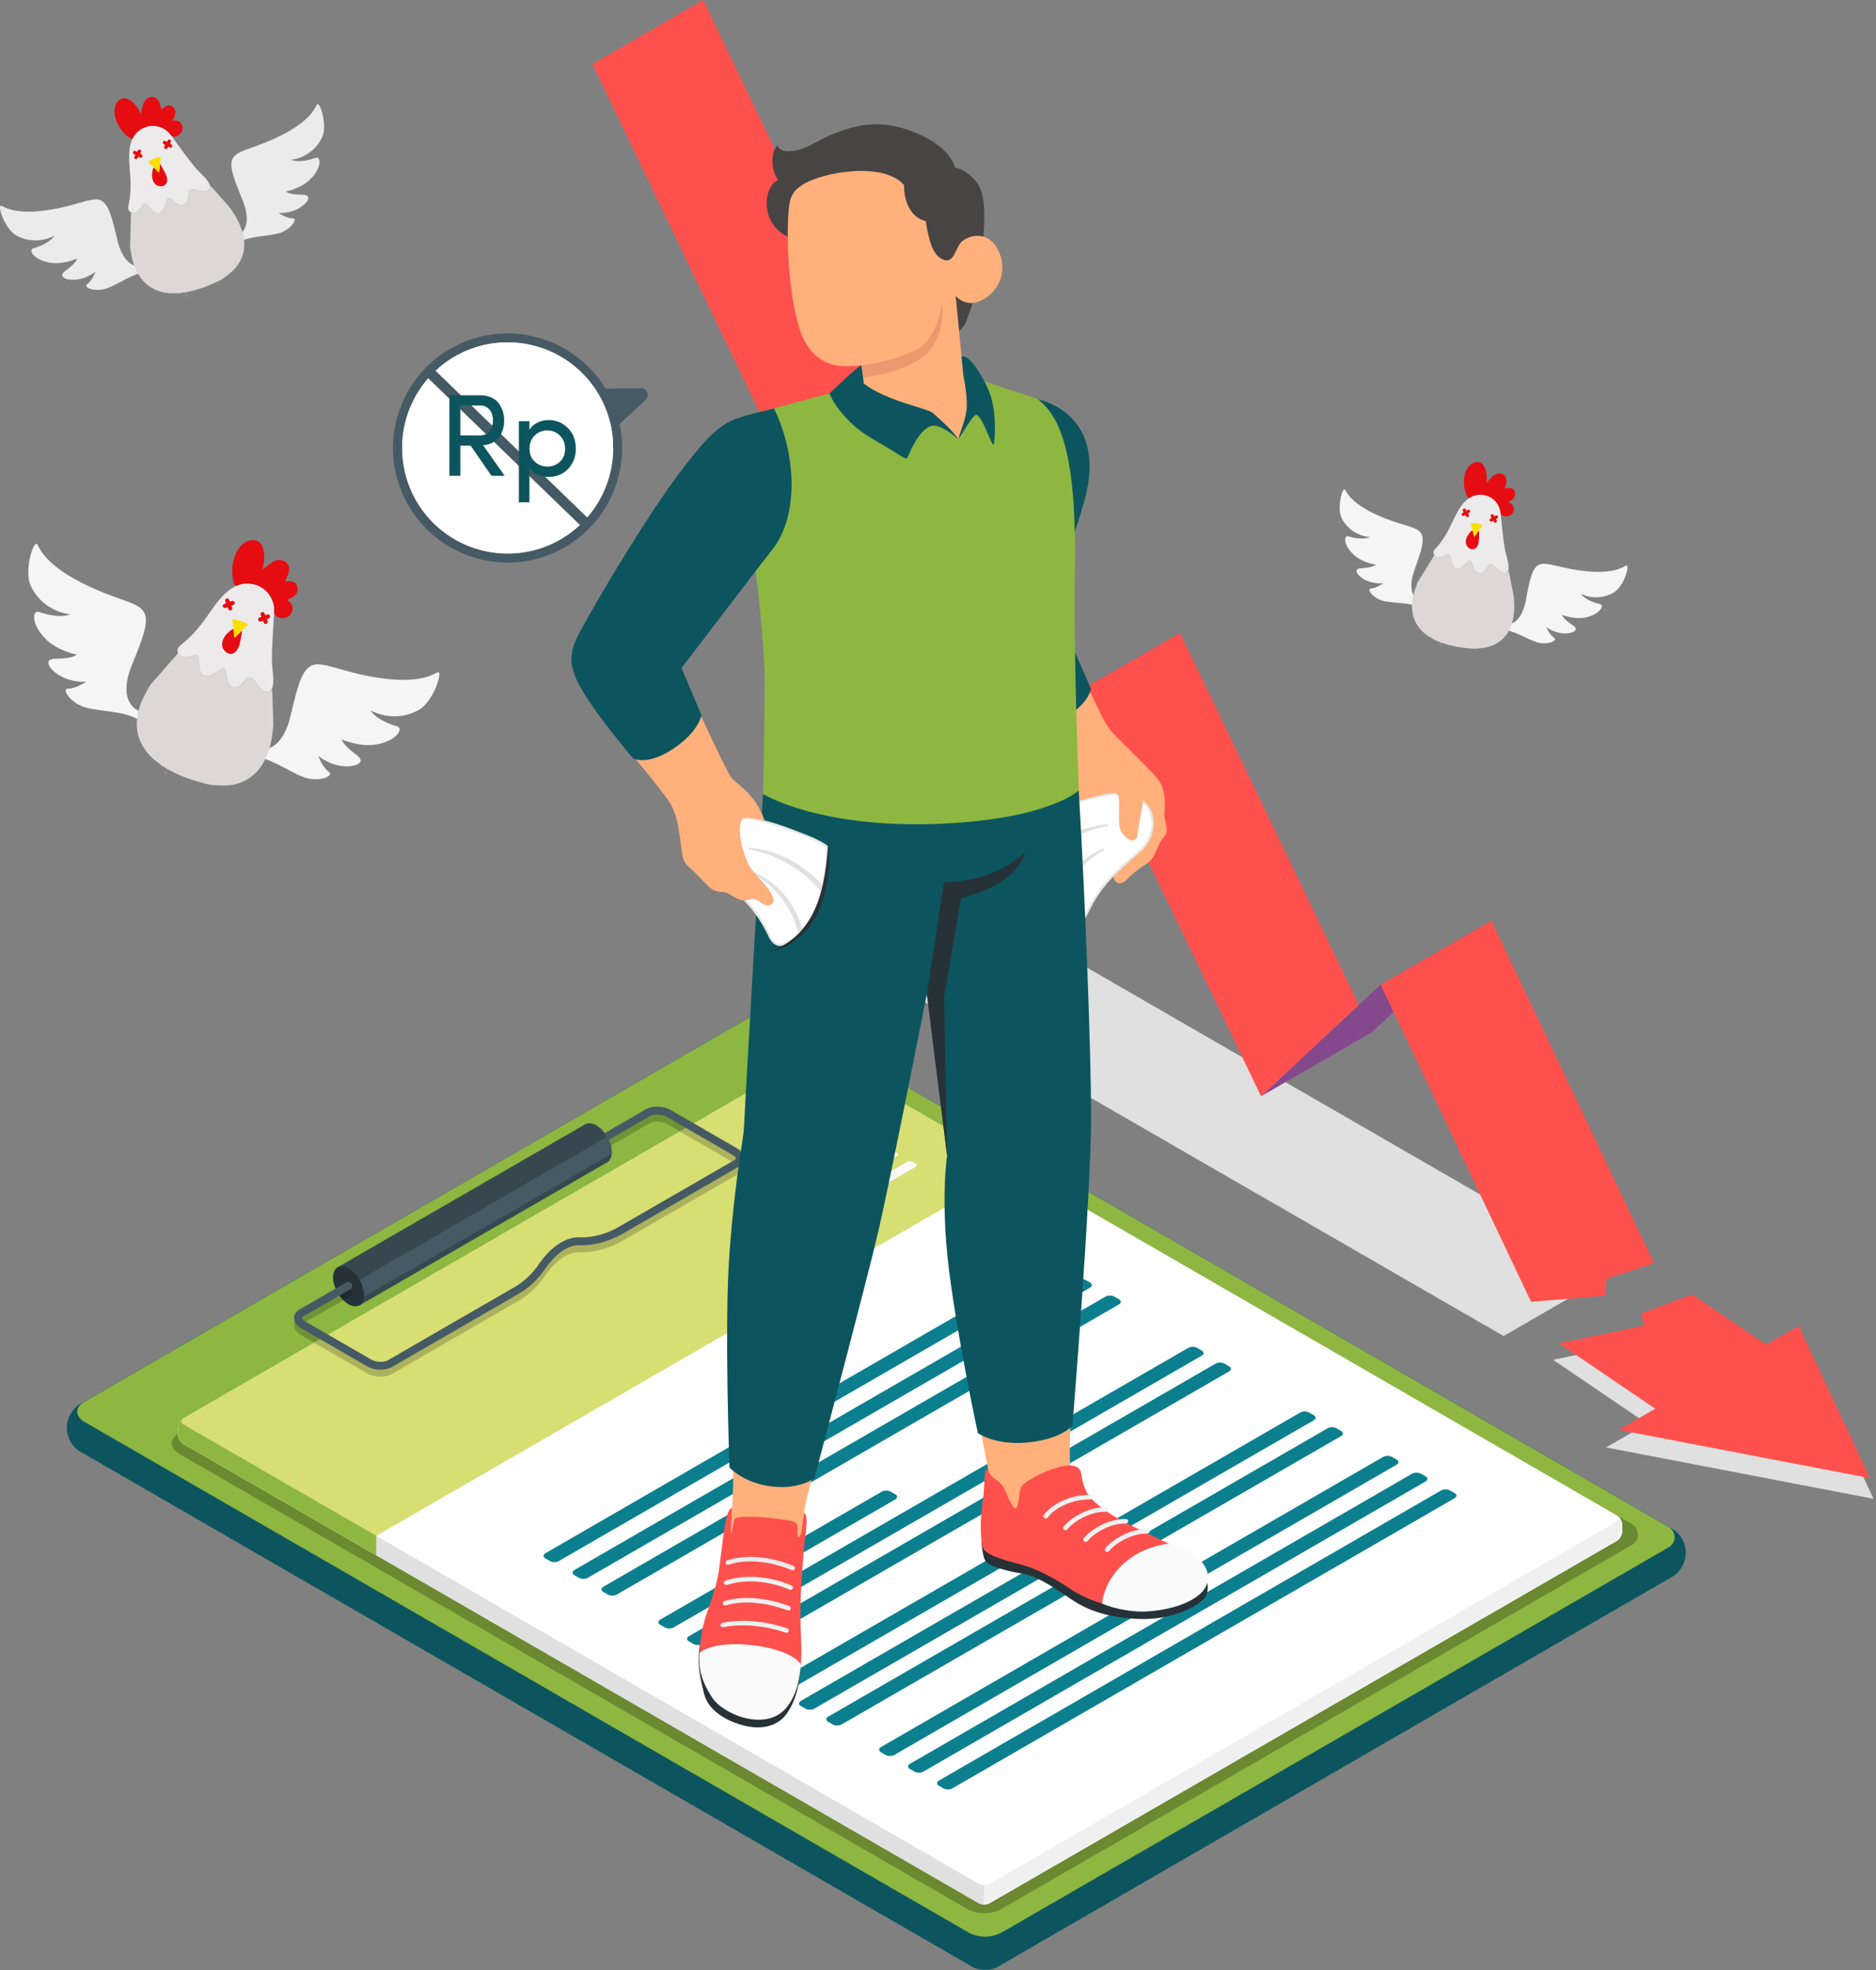 <svg width="181" height="190" viewBox="0 0 181 190" fill="none" xmlns="http://www.w3.org/2000/svg">
<rect x="0" y="0" width="181" height="190" fill="#808080" stroke="none"/>
<path d="M136.457 55.01C137.096 53.197 137.567 51.916 137.023 51.316C136.479 50.715 135.133 50.681 132.891 49.674C130.65 48.667 130.045 47.728 129.797 47.257C129.548 46.785 128.918 49.031 129.492 50.064C130.067 51.097 131.087 51.701 132.193 51.795C131.485 52.083 130.564 51.864 130.101 51.727C129.638 51.586 129.591 52.576 130.637 53.523C131.464 54.269 132.733 54.457 132.733 54.457C132.733 54.457 132.57 54.731 131.31 54.8C130.568 54.839 130.873 55.452 131.614 55.872C132.514 56.377 133.461 56.236 133.461 56.236C133.461 56.236 132.801 56.737 132.291 56.75C131.785 56.763 132.497 57.762 133.568 57.976C134.64 58.19 136.106 58.079 137.092 58.623L137.237 58.083C136.324 57.839 135.819 56.823 136.457 55.01Z" fill="#F5F5F5"/>
<path d="M147.215 57.903C147.571 56.013 147.807 54.671 148.578 54.423C149.345 54.178 150.533 54.821 152.976 55.078C155.419 55.336 156.413 54.821 156.867 54.543C157.322 54.264 156.739 56.519 155.719 57.123C154.703 57.727 153.52 57.736 152.513 57.264C152.98 57.869 153.884 58.143 154.36 58.254C154.836 58.366 154.373 59.244 152.993 59.54C151.904 59.772 150.713 59.3 150.713 59.3C150.713 59.3 150.717 59.622 151.771 60.312C152.393 60.719 151.823 61.096 150.97 61.083C149.937 61.07 149.187 60.47 149.187 60.47C149.187 60.47 149.508 61.233 149.941 61.503C150.374 61.769 149.255 62.275 148.222 61.919C147.189 61.563 145.976 60.736 144.854 60.71L144.999 60.17C145.908 60.414 146.855 59.793 147.215 57.903Z" fill="#F5F5F5"/>
<path d="M12.716 64.158C13.757 61.587 14.524 59.769 13.779 58.869C13.037 57.969 11.095 57.828 7.928 56.229C4.761 54.63 3.955 53.229 3.625 52.539C3.295 51.844 2.236 55.038 2.999 56.572C3.762 58.106 5.189 59.036 6.779 59.251C5.742 59.619 4.426 59.242 3.766 59.011C3.106 58.775 2.973 60.202 4.422 61.638C5.562 62.77 7.384 63.13 7.384 63.13C7.384 63.13 7.131 63.515 5.305 63.528C4.229 63.537 4.632 64.441 5.674 65.093C6.938 65.886 8.314 65.74 8.314 65.74C8.314 65.74 7.328 66.417 6.595 66.404C5.862 66.391 6.822 67.874 8.357 68.256C9.891 68.637 12.008 68.577 13.393 69.422L13.637 68.654C12.334 68.23 11.67 66.73 12.716 64.158Z" fill="#F5F5F5"/>
<path d="M28.029 69.053C28.672 66.353 29.101 64.428 30.228 64.128C31.355 63.824 33.018 64.835 36.529 65.367C40.039 65.898 41.505 65.225 42.173 64.853C42.842 64.48 41.856 67.694 40.347 68.5C38.839 69.306 37.133 69.237 35.714 68.491C36.344 69.391 37.634 69.85 38.312 70.043C38.984 70.236 38.264 71.475 36.254 71.805C34.668 72.066 32.98 71.303 32.98 71.303C32.98 71.303 32.962 71.766 34.441 72.833C35.311 73.463 34.463 73.965 33.237 73.896C31.75 73.811 30.708 72.893 30.708 72.893C30.708 72.893 31.119 74.016 31.724 74.432C32.328 74.848 30.687 75.499 29.216 74.916C27.746 74.333 26.058 73.06 24.438 72.949L24.682 72.182C25.98 72.589 27.391 71.753 28.029 69.053Z" fill="#F5F5F5"/>
<path d="M11.326 23.158C10.816 21.028 10.477 19.511 9.59 19.275C8.703 19.039 7.391 19.837 4.623 20.257C1.854 20.677 0.701 20.149 0.169 19.854C-0.362 19.558 0.422 22.095 1.614 22.73C2.805 23.364 4.151 23.308 5.266 22.721C4.768 23.433 3.753 23.793 3.221 23.947C2.69 24.101 3.26 25.074 4.846 25.336C6.097 25.541 7.43 24.937 7.43 24.937C7.43 24.937 7.443 25.301 6.277 26.142C5.591 26.639 6.26 27.033 7.229 26.977C8.403 26.909 9.222 26.184 9.222 26.184C9.222 26.184 8.9 27.072 8.42 27.397C7.94 27.723 9.239 28.237 10.4 27.779C11.562 27.32 12.89 26.313 14.168 26.223L13.975 25.619C12.946 25.949 11.836 25.288 11.326 23.158Z" fill="#EBEBEB"/>
<path d="M23.4 19.292C22.577 17.265 21.973 15.833 22.556 15.122C23.139 14.41 24.673 14.299 27.168 13.034C29.666 11.77 30.297 10.669 30.558 10.12C30.82 9.571 31.655 12.092 31.055 13.3C30.455 14.509 29.328 15.246 28.076 15.413C28.895 15.705 29.932 15.405 30.451 15.22C30.974 15.036 31.077 16.159 29.936 17.291C29.037 18.182 27.605 18.469 27.605 18.469C27.605 18.469 27.806 18.774 29.242 18.782C30.091 18.786 29.774 19.498 28.955 20.017C27.961 20.642 26.872 20.531 26.872 20.531C26.872 20.531 27.652 21.067 28.226 21.054C28.805 21.041 28.046 22.215 26.838 22.515C25.629 22.815 23.962 22.768 22.869 23.437L22.676 22.832C23.705 22.503 24.223 21.32 23.4 19.292Z" fill="#EBEBEB"/>
<path d="M145.069 128.839L78.484 90.44L89.182 84.264L155.762 122.663L145.069 128.839Z" fill="#E0E0E0"/>
<path d="M154.957 139.584L158.917 137.295L149.844 131.132L158.386 129.362L158.103 128.406L163.679 126.314L170.233 130.759L173.439 128.912L180.764 144.539L154.957 139.584Z" fill="#E0E0E0"/>
<path d="M102.311 71.796L91.613 77.972L103.147 67.21L113.845 61.038L102.311 71.796Z" fill="#BA68C8"/>
<path opacity="0.3" d="M113.845 61.038L102.311 71.796L91.613 77.972L103.147 67.21L113.845 61.038Z" fill="black"/>
<path d="M101.046 69.173L91.612 77.972L57.152 6.172L67.846 0L101.046 69.173Z" fill="#FE514D"/>
<path d="M132.36 99.545L121.666 105.717L133.2 94.959L143.898 88.782L132.36 99.545Z" fill="#BA68C8"/>
<path opacity="0.3" d="M143.898 88.782L132.36 99.545L121.666 105.717L133.2 94.959L143.898 88.782Z" fill="black"/>
<path d="M159.578 121.819L154.996 123.311L154.842 124.957L147.722 125.544L147.671 125.437L133.201 94.959L143.895 88.782L159.565 121.785L159.578 121.819Z" fill="#FE514D"/>
<path d="M131.1 96.917L121.667 105.716L103.146 67.21L113.845 61.038L131.1 96.917Z" fill="#FE514D"/>
<path d="M180.42 142.546L173.536 127.862L170.395 129.675L163.25 124.823L158.299 126.683L158.642 127.836L150.404 129.542L159.701 135.851L156.165 137.891L180.42 142.546Z" fill="#FE514D"/>
<path d="M161.421 152.01L96.255 189.676C95.582 190.066 94.489 190.066 93.816 189.676L7.666 139.945C6.993 139.554 6.449 138.612 6.453 137.831V137.544C6.457 136.769 7.006 135.821 7.679 135.431L72.887 97.787C73.56 97.397 74.653 97.397 75.326 97.787L161.429 147.492C162.102 147.882 162.646 148.825 162.642 149.605V149.893C162.642 150.677 162.093 151.62 161.421 152.01Z" fill="#0D555E"/>
<path d="M75.249 97.748C74.319 97.212 73.355 97.521 72.42 98.061L8.151 135.174C7.221 135.71 7.221 136.584 8.151 137.12L93.367 186.315C94.404 186.915 95.685 186.915 96.722 186.315L161.009 149.211C161.759 148.778 161.759 147.698 161.009 147.265L75.249 97.748Z" fill="#8DB741"/>
<path opacity="0.25" d="M80.946 102.801C79.99 102.248 78.992 102.569 78.036 103.122L17.285 138.195C16.329 138.748 16.325 139.644 17.285 140.201L93.238 184.048C94.31 184.665 95.626 184.665 96.693 184.048L157.457 148.979C158.228 148.533 158.228 147.419 157.457 146.973L156.338 146.33L80.946 102.801Z" fill="black"/>
<path d="M95.471 183.542L155.994 148.598C156.282 148.431 156.513 148.032 156.513 147.702V147.029C156.513 146.699 156.282 146.296 155.994 146.133L79.265 101.832C78.978 101.665 78.515 101.665 78.228 101.832L17.704 136.777C17.417 136.944 17.186 137.343 17.186 137.673V138.35C17.186 138.68 17.417 139.083 17.704 139.246L94.433 183.538C94.721 183.705 95.188 183.705 95.471 183.542Z" fill="white"/>
<path d="M17.597 136.854C17.545 136.892 17.498 136.939 17.455 136.995C17.434 137.021 17.412 137.051 17.395 137.076C17.335 137.162 17.288 137.256 17.25 137.355C17.228 137.419 17.207 137.484 17.198 137.548C17.194 137.591 17.189 137.634 17.189 137.676V138.349C17.189 138.684 17.421 139.082 17.708 139.245L94.437 183.537C94.583 183.623 94.767 183.666 94.956 183.662V181.793C94.767 181.789 94.579 181.75 94.437 181.669L17.704 137.376C17.459 137.231 17.421 137.016 17.597 136.854Z" fill="#E0E0E0"/>
<path d="M156.124 146.224C156.274 146.387 156.235 146.592 155.999 146.725L95.476 181.669C95.33 181.751 95.146 181.798 94.957 181.794V183.663C95.146 183.667 95.334 183.624 95.476 183.538L155.999 148.594C156.287 148.431 156.518 148.028 156.518 147.698L156.522 147.021C156.514 146.742 156.351 146.412 156.124 146.224Z" fill="#F0F0F0"/>
<path d="M97.858 112.569L79.265 101.832C78.978 101.665 78.515 101.665 78.228 101.832L17.704 136.777C17.417 136.944 17.186 137.343 17.186 137.673V138.35C17.186 138.68 17.417 139.083 17.704 139.246L34.673 149.044L97.858 112.569Z" fill="#D7DE72"/>
<path d="M36.297 148.109L17.704 137.372C17.46 137.231 17.421 137.016 17.593 136.854C17.541 136.892 17.494 136.939 17.451 136.995C17.43 137.021 17.408 137.051 17.391 137.076C17.331 137.162 17.284 137.256 17.246 137.355C17.224 137.419 17.203 137.484 17.194 137.548C17.19 137.591 17.186 137.634 17.186 137.676V138.349C17.186 138.684 17.417 139.082 17.704 139.245L36.297 149.982V148.109Z" fill="#8DB741"/>
<path d="M58.585 112.085C58.859 111.931 59.026 111.592 59.026 111.112C59.026 110.156 58.358 108.995 57.531 108.519C57.115 108.279 56.737 108.258 56.468 108.416L32.568 122.213L34.686 125.878L58.585 112.085Z" fill="#37474F"/>
<path d="M33.623 124.039L58.585 109.629C58.859 110.1 59.031 110.632 59.031 111.112C59.031 111.168 59.022 111.219 59.018 111.27L34.446 125.453L33.623 124.039Z" fill="#455A64"/>
<path d="M35.126 124.909C35.126 125.865 34.458 126.251 33.631 125.775C32.803 125.299 32.135 124.138 32.135 123.182C32.135 122.226 32.803 121.84 33.631 122.316C34.458 122.792 35.126 123.953 35.126 124.909Z" fill="#263238"/>
<path opacity="0.2" d="M71.751 112.385C71.751 112.72 71.558 113.024 71.211 113.217L60.106 119.629C58.725 120.426 57.242 120.816 55.819 120.765C55.417 120.752 54.975 120.876 54.508 121.146C53.835 121.536 53.184 122.175 52.618 122.993C51.902 124.044 51.023 124.866 50.02 125.449L37.792 132.513C37.501 132.676 37.119 132.761 36.729 132.761C36.266 132.761 35.786 132.646 35.405 132.427L29.049 128.758C28.616 128.51 28.367 128.15 28.367 127.772C28.367 127.438 28.56 127.142 28.903 126.941L33.408 124.339C33.536 124.266 33.695 124.271 33.81 124.356C33.858 124.386 33.896 124.429 33.926 124.476C33.956 124.532 33.973 124.592 33.982 124.648C33.986 124.789 33.913 124.922 33.793 124.995L29.284 127.597C29.186 127.657 29.134 127.717 29.134 127.772C29.134 127.845 29.224 127.978 29.439 128.102L35.791 131.771C36.266 132.046 37.025 132.08 37.419 131.857L49.652 124.794C50.556 124.271 51.349 123.525 51.996 122.569C52.626 121.652 53.364 120.936 54.131 120.49C54.727 120.152 55.305 119.98 55.858 120.006C57.14 120.053 58.477 119.697 59.737 118.973L70.842 112.561C70.941 112.505 71.001 112.441 71.001 112.385C71.001 112.313 70.911 112.18 70.697 112.064L64.34 108.387C63.864 108.121 63.106 108.078 62.712 108.309L58.944 110.478C58.884 110.234 58.785 109.994 58.666 109.762L62.334 107.654C62.96 107.289 64.006 107.324 64.717 107.731L71.082 111.408C71.502 111.653 71.747 112.008 71.751 112.385Z" fill="black"/>
<path d="M36.729 132.088C36.27 132.088 35.79 131.977 35.409 131.754L29.053 128.085C28.62 127.832 28.371 127.476 28.371 127.099C28.371 126.769 28.564 126.465 28.907 126.272L33.411 123.67C33.592 123.563 33.823 123.627 33.93 123.807C34.033 123.987 33.973 124.219 33.793 124.326L29.288 126.928C29.19 126.983 29.134 127.048 29.134 127.099C29.134 127.176 29.228 127.309 29.438 127.429L35.795 131.098C36.266 131.372 37.025 131.411 37.423 131.179L49.656 124.116C50.56 123.593 51.353 122.847 52.005 121.891C52.63 120.979 53.367 120.259 54.135 119.817C54.726 119.474 55.305 119.303 55.862 119.328C57.144 119.376 58.481 119.02 59.737 118.295L70.842 111.884C70.94 111.828 71 111.759 71 111.708C71 111.631 70.906 111.502 70.7 111.382L64.34 107.709C63.868 107.439 63.105 107.4 62.711 107.627L58.746 109.916C58.635 109.68 58.528 109.496 58.356 109.265L62.334 106.967C62.96 106.607 64.01 106.642 64.717 107.049L71.078 110.722C71.51 110.971 71.759 111.326 71.759 111.703C71.759 112.034 71.566 112.342 71.223 112.539L60.118 118.951C58.738 119.748 57.255 120.138 55.836 120.087C55.433 120.074 54.988 120.203 54.516 120.473C53.847 120.859 53.196 121.501 52.63 122.32C51.914 123.366 51.04 124.193 50.033 124.772L37.8 131.835C37.5 132.007 37.123 132.088 36.729 132.088Z" fill="#455A64"/>
<path d="M63.701 156.686L64.138 156.939C64.378 157.076 64.764 157.076 64.999 156.939L86.378 144.599C86.618 144.462 86.618 144.239 86.378 144.102L85.937 143.849C85.697 143.712 85.311 143.712 85.075 143.849L63.697 156.189C63.465 156.326 63.465 156.549 63.701 156.686Z" fill="#0C7F8F"/>
<path d="M66.469 158.285L66.906 158.538C67.146 158.675 67.532 158.675 67.768 158.538L115.948 130.734C116.188 130.597 116.188 130.374 115.948 130.237L115.506 129.984C115.266 129.847 114.88 129.847 114.645 129.984L66.469 157.788C66.229 157.925 66.229 158.148 66.469 158.285Z" fill="#0C7F8F"/>
<path d="M69.106 159.806L69.543 160.059C69.784 160.196 70.169 160.196 70.405 160.059L118.581 132.255C118.821 132.118 118.821 131.895 118.581 131.758L118.139 131.505C117.899 131.368 117.513 131.368 117.278 131.505L69.102 159.309C68.866 159.446 68.866 159.669 69.106 159.806Z" fill="#0C7F8F"/>
<path d="M74.501 162.922L74.938 163.175C75.178 163.312 75.564 163.312 75.8 163.175L97.179 150.835C97.419 150.698 97.419 150.475 97.179 150.338L96.737 150.085C96.497 149.948 96.112 149.948 95.876 150.085L74.497 162.425C74.266 162.562 74.261 162.785 74.501 162.922Z" fill="#0C7F8F"/>
<path d="M77.27 164.521L77.707 164.774C77.947 164.911 78.333 164.911 78.569 164.774L126.748 136.97C126.988 136.833 126.988 136.61 126.748 136.473L126.307 136.22C126.067 136.083 125.681 136.083 125.445 136.22L77.27 164.024C77.03 164.161 77.03 164.384 77.27 164.521Z" fill="#0C7F8F"/>
<path d="M79.907 166.043L80.344 166.295C80.584 166.433 80.969 166.433 81.205 166.295L129.385 138.492C129.625 138.354 129.625 138.132 129.385 137.994L128.944 137.742C128.708 137.604 128.318 137.604 128.082 137.742L79.907 165.545C79.667 165.682 79.667 165.905 79.907 166.043Z" fill="#0C7F8F"/>
<path d="M52.622 150.287L53.059 150.539C53.299 150.677 53.685 150.677 53.921 150.539L102.37 122.56C102.61 122.423 102.61 122.2 102.37 122.063L101.929 121.81C101.689 121.673 101.303 121.673 101.067 121.81L52.618 149.789C52.382 149.927 52.382 150.149 52.622 150.287Z" fill="#0C7F8F"/>
<path d="M55.417 151.903L55.854 152.156C56.094 152.293 56.48 152.293 56.716 152.156L105.165 124.176C105.405 124.039 105.405 123.816 105.165 123.679L104.724 123.426C104.484 123.289 104.098 123.289 103.862 123.426L55.413 151.406C55.177 151.543 55.177 151.766 55.417 151.903Z" fill="#0C7F8F"/>
<path d="M58.211 153.518L58.648 153.771C58.888 153.908 59.273 153.908 59.509 153.771L107.959 125.791C108.195 125.654 108.199 125.431 107.959 125.294L107.518 125.041C107.282 124.904 106.892 124.904 106.656 125.041L58.206 153.021C57.975 153.158 57.975 153.381 58.211 153.518Z" fill="#0C7F8F"/>
<path d="M84.996 168.978L85.433 169.231C85.673 169.368 86.059 169.368 86.294 169.231L134.744 141.251C134.984 141.114 134.984 140.891 134.744 140.754L134.303 140.501C134.063 140.364 133.677 140.364 133.441 140.501L84.991 168.481C84.76 168.618 84.76 168.841 84.996 168.978Z" fill="#0C7F8F"/>
<path d="M87.79 170.594L88.227 170.847C88.467 170.984 88.853 170.984 89.089 170.847L137.539 142.868C137.779 142.73 137.779 142.508 137.539 142.37L137.097 142.118C136.861 141.98 136.471 141.98 136.236 142.118L87.79 170.097C87.554 170.234 87.554 170.457 87.79 170.594Z" fill="#0C7F8F"/>
<path d="M90.589 172.209L91.026 172.462C91.266 172.599 91.652 172.599 91.887 172.462L140.337 144.483C140.577 144.346 140.577 144.123 140.337 143.986L139.896 143.733C139.656 143.596 139.27 143.596 139.034 143.733L90.585 171.712C90.349 171.849 90.349 172.072 90.589 172.209Z" fill="#0C7F8F"/>
<path d="M74.903 115.175L83.921 109.963C84.066 109.877 84.302 109.877 84.448 109.963L84.743 110.134C84.889 110.22 84.889 110.353 84.743 110.438L75.725 115.65C75.58 115.736 75.344 115.736 75.198 115.65L74.903 115.479C74.761 115.397 74.757 115.26 74.903 115.175Z" fill="#FAFAFA"/>
<path d="M78.504 117.254L87.522 112.042C87.668 111.956 87.903 111.956 88.049 112.042L88.345 112.213C88.49 112.299 88.49 112.432 88.345 112.518L79.327 117.729C79.181 117.815 78.945 117.815 78.8 117.729L78.504 117.558C78.358 117.477 78.358 117.339 78.504 117.254Z" fill="#FAFAFA"/>
<path d="M78.553 115.136L85.715 111C85.861 110.914 86.097 110.914 86.243 111L86.538 111.171C86.684 111.257 86.684 111.39 86.538 111.476L79.376 115.612C79.231 115.697 78.995 115.697 78.849 115.612L78.553 115.44C78.412 115.354 78.412 115.222 78.553 115.136Z" fill="#FAFAFA"/>
<path d="M106.091 68.641C106.567 69.657 107.073 70.428 107.673 71.016C109.439 72.743 110.986 74.307 111.496 74.865C112.495 75.966 112.426 77.338 112.345 78.345C112.281 79.133 112.868 80.076 112.323 80.681C111.779 81.285 111.591 82.112 111.205 82.712C110.943 83.124 110.528 83.351 110.138 83.621C109.67 83.947 109.229 84.315 108.826 84.718C108.577 84.967 108.273 85.25 107.926 85.177C107.587 85.104 107.42 84.705 107.403 84.358C107.386 84.011 107.454 83.651 107.343 83.321C107.33 83.278 107.313 83.24 107.279 83.21C107.206 83.145 107.099 83.167 107.004 83.141C106.816 83.09 106.743 82.862 106.7 82.674C106.533 81.919 106.413 81.156 106.276 80.406C106.207 80.042 106.014 79.656 105.864 79.318C105.809 79.193 105.534 78.842 105.534 78.722C104.87 77.989 102.993 77.458 102.131 75.366C101.347 73.459 101.497 72.563 99.461 69.858L104.904 66.189C104.93 66.224 105.367 67.094 106.091 68.641Z" fill="#FFB07B"/>
<path d="M103.87 88.867C103.441 88.867 102.927 88.589 102.301 88.01C101.157 86.96 100.325 85.674 100.077 84.573C99.481 81.911 99.318 80.779 99.331 79.391C100.111 78.838 100.964 78.495 102.168 78.036C103.574 77.501 104.688 77.076 106.574 76.703C107.067 76.605 107.539 76.558 107.976 76.558C108.452 76.558 108.902 76.618 109.309 76.729C110.145 76.965 110.955 77.861 111.156 78.769C111.392 79.824 110.946 81.178 110.123 81.924C109.81 82.207 109.514 82.468 109.232 82.717C107.414 84.324 106.103 85.481 104.886 88.04C104.616 88.597 104.285 88.867 103.87 88.867Z" fill="white"/>
<path d="M107.971 76.454V76.66C108.439 76.66 108.876 76.716 109.274 76.831C110.076 77.058 110.856 77.92 111.049 78.794C111.276 79.814 110.843 81.13 110.046 81.85C109.733 82.133 109.437 82.395 109.154 82.643C107.328 84.255 106.013 85.421 104.787 87.996C104.542 88.515 104.242 88.764 103.87 88.764C103.475 88.764 102.969 88.485 102.369 87.936C101.238 86.899 100.419 85.635 100.179 84.55C99.592 81.932 99.425 80.8 99.433 79.442C100.192 78.914 101.032 78.576 102.207 78.13C103.664 77.573 104.718 77.174 106.595 76.801C107.08 76.707 107.543 76.656 107.976 76.656V76.454H107.971ZM107.971 76.454C107.496 76.454 107.016 76.51 106.553 76.604C104.688 76.973 103.621 77.376 102.129 77.941C100.934 78.396 100.038 78.756 99.228 79.339C99.211 80.792 99.382 81.936 99.978 84.598C100.269 85.901 101.259 87.199 102.232 88.087C102.772 88.579 103.347 88.969 103.87 88.969C104.285 88.969 104.671 88.721 104.975 88.087C106.373 85.151 107.881 84.083 110.187 82C111.023 81.246 111.494 79.849 111.25 78.747C111.049 77.834 110.23 76.883 109.33 76.63C108.893 76.51 108.434 76.454 107.971 76.454Z" fill="#E6E6E6"/>
<path d="M101.709 87.466C102.339 84.98 104.113 82.789 106.501 81.804C106.595 81.765 106.578 81.932 106.518 81.966C104.396 83.154 102.763 85.207 102.163 87.568C102.103 87.821 101.636 87.753 101.709 87.466Z" fill="#E0E0E0"/>
<path d="M99.6 83.376C99.965 82.832 100.517 82.356 101.015 81.941C101.542 81.504 102.103 81.105 102.699 80.77C103.981 80.046 105.416 79.605 106.882 79.485C106.964 79.476 106.929 79.63 106.865 79.643C105.485 79.905 104.169 80.428 102.956 81.131C102.408 81.448 101.885 81.812 101.4 82.219C101.152 82.429 100.908 82.652 100.68 82.884C100.453 83.115 100.252 83.372 100.02 83.599C99.866 83.749 99.433 83.625 99.6 83.376Z" fill="#E0E0E0"/>
<path d="M109.1 72.678C109.186 72.76 109.271 72.846 109.357 72.931C109.661 73.244 109.931 73.583 110.18 73.938C110.437 74.311 110.497 74.843 110.506 75.293C110.519 75.833 110.429 76.373 110.339 76.904C110.129 78.139 109.923 79.377 109.713 80.612C109.696 80.71 109.679 80.818 109.606 80.89C109.096 81.439 108.213 80.389 108.084 79.982C107.956 79.575 107.96 79.142 107.964 78.717C107.968 78.246 107.973 77.774 107.977 77.303C107.981 76.836 107.848 76.579 107.476 76.291C106.734 75.713 105.89 75.276 105.092 74.774C104.707 74.53 104.325 74.268 104.038 73.917C103.605 73.39 103.412 72.708 103.297 72.04C103.159 71.255 102.997 70.467 102.877 69.682C102.859 69.571 102.504 68.281 102.547 68.251L104.857 66.545C105.547 67.831 106.447 70.012 107.437 71.105C107.947 71.675 108.547 72.151 109.1 72.678Z" fill="#FFB07B"/>
<path d="M100.111 38.476C104.539 39.723 105.748 43.289 104.835 47.446C104.183 50.404 101.419 57.604 101.419 57.604L105.268 66.451C104.663 68.615 101.316 70.205 99.46 70.283C99.46 70.283 94.038 64.454 91.775 61.14C90.198 58.83 90.005 58.432 91.106 55.474C92.024 53.01 94.227 48.051 95.375 45.428C98.187 39.033 100.111 38.476 100.111 38.476Z" fill="#0D555E"/>
<path d="M104.09 144.672C103.562 143.793 103.228 142.374 103.211 140.12C103.194 137.861 103.648 130.622 103.648 130.622H93.139C93.139 130.622 95.372 141.629 95.432 142.31C95.432 142.31 95.453 142.572 95.475 142.859C95.65 145.152 98.509 146.052 100.738 147.432C101.617 147.976 104.184 149.588 106.726 150.591C108.32 151.221 111.449 151.062 111.77 150.094C109.053 148.401 105.603 147.188 104.09 144.672Z" fill="#FFB07B"/>
<path d="M116.343 152.25C116.476 152.241 116.776 153.617 116.098 154.256C115.318 154.997 112.965 156.287 109.721 156.12C106.476 155.953 104.667 155.126 103.304 154.191C101.941 153.257 100.034 151.937 98.56 151.736C97.188 151.547 95.68 151.067 95.217 150.698C94.754 150.33 94.689 148.56 94.689 148.56L116.343 152.25Z" fill="#263238"/>
<path d="M95.321 141.667C95.321 141.667 95.081 141.693 95.025 142.109C94.961 142.602 94.956 144.029 94.802 144.843C94.588 145.975 94.553 148.272 94.793 149.164C95.038 150.059 97.284 150.531 98.728 150.942C100.202 151.362 101.943 152.318 103.486 153.364C105.08 154.444 108.346 155.408 110.446 155.293C113.648 155.113 115.662 154.135 116.224 152.995C116.798 151.821 116.151 150.809 115.174 150.115C114.334 149.515 113.352 149.129 112.422 148.701C111.329 148.199 110.249 147.672 109.177 147.128C107.823 146.438 106.46 145.7 105.393 144.62C104.784 144.003 104.519 143.275 104.369 142.422C104.321 142.139 104.283 141.834 104.09 141.624C103.636 141.119 102.508 141.363 101.951 141.534C100.978 141.839 100.044 142.267 99.182 142.816C98.921 142.983 98.659 143.167 98.518 143.442C98.389 143.686 98.372 143.973 98.342 144.252C98.308 144.582 98.244 144.912 98.162 145.238C98.137 145.332 98.094 145.439 97.999 145.456C97.914 145.469 97.841 145.4 97.785 145.332C97.095 144.47 97.129 143.352 96.126 142.722C95.728 142.46 95.411 142.152 95.321 141.667Z" fill="#FE514D"/>
<path d="M112.764 148.855C108.152 149.486 106.417 152.949 106.344 154.646C107.711 155.242 109.567 155.465 110.527 155.409C113.729 155.229 115.795 154.127 116.356 152.983C117.012 151.654 116.137 149.811 112.764 148.855Z" fill="#FAFAFA"/>
<path d="M106.837 149.665C106.785 149.67 106.734 149.657 106.691 149.627C106.588 149.558 106.567 149.425 106.635 149.327C107.227 148.53 109.014 147.402 110.711 147.458C110.836 147.462 110.934 147.561 110.93 147.681C110.926 147.801 110.823 147.895 110.694 147.891C109.113 147.844 107.475 148.945 107.004 149.575C106.965 149.627 106.901 149.661 106.837 149.665Z" fill="#F0F0F0"/>
<path d="M104.763 148.697C104.711 148.701 104.66 148.688 104.617 148.658C104.514 148.59 104.493 148.457 104.561 148.358C105.153 147.561 106.94 146.43 108.637 146.49C108.762 146.494 108.86 146.592 108.856 146.712C108.852 146.832 108.749 146.922 108.62 146.922C107.039 146.871 105.401 147.977 104.934 148.607C104.891 148.663 104.827 148.693 104.763 148.697Z" fill="#F0F0F0"/>
<path d="M102.821 147.565C102.77 147.569 102.718 147.557 102.675 147.527C102.573 147.458 102.551 147.325 102.62 147.226C103.211 146.429 105.007 145.298 106.696 145.358C106.82 145.362 106.919 145.461 106.914 145.581C106.91 145.701 106.807 145.791 106.679 145.791C105.097 145.744 103.46 146.845 102.988 147.475C102.95 147.527 102.885 147.561 102.821 147.565Z" fill="#F0F0F0"/>
<path d="M100.918 146.429C100.866 146.434 100.819 146.421 100.772 146.391C100.669 146.322 100.644 146.189 100.712 146.091C101.522 144.959 103.477 144.115 105.174 144.171C105.298 144.175 105.397 144.273 105.392 144.393C105.388 144.513 105.285 144.603 105.157 144.603C103.631 144.552 101.809 145.332 101.089 146.335C101.051 146.391 100.986 146.421 100.918 146.429Z" fill="#F0F0F0"/>
<path d="M70.629 131.407C70.522 137.634 70.976 141.252 70.578 146.172C70.483 147.317 69.549 155.044 69.767 157.436C70.093 161.032 75.185 160.976 75.669 158.885C76.154 156.793 77.332 147.668 77.452 146.738C77.825 143.065 79.835 138.44 81.37 131.402H70.629V131.407Z" fill="#FFB07B"/>
<path d="M77.267 160.518C77.13 162.601 76.77 163.981 75.942 165.207C75.115 166.432 73.559 166.814 71.982 166.454C70.405 166.098 68.382 165.138 67.932 163.342C67.482 161.546 67.216 160.312 67.576 158.379L77.267 160.518Z" fill="#263238"/>
<path d="M70.632 145.427C69.981 145.474 69.792 148.268 69.415 151.072C69.012 154.076 68.014 155.315 67.654 157.779C67.242 160.591 67.765 161.847 68.862 163.548C69.964 165.25 73.86 166.917 75.78 164.483C77.344 162.498 77.409 160.295 77.267 157.488C77.122 154.586 77.344 152.576 77.477 150.373C77.606 148.268 78.125 146.143 77.559 145.907C77.516 146.215 77.473 146.61 77.426 146.914C77.37 147.287 77.366 147.681 77.216 148.037C77.152 148.196 77.006 148.358 76.946 148.101C76.907 147.93 76.924 147.75 76.946 147.578C77.04 146.803 76.603 146.738 76.367 146.678C75.857 146.55 73.838 146.327 73.35 146.297C72.853 146.267 71.138 146.198 70.915 146.451C70.765 146.623 70.744 146.91 70.697 147.265C70.641 147.69 70.534 147.998 70.517 147.866C70.487 147.561 70.551 146.773 70.56 146.584C70.568 146.4 70.603 146.151 70.603 145.971C70.62 145.787 70.62 145.607 70.632 145.427Z" fill="#FE514D"/>
<path d="M67.473 159.409C67.362 161.153 67.829 162.353 68.691 163.682C69.792 165.383 74.001 167.055 75.925 164.62C76.881 163.407 77.138 161.976 77.267 160.514C76.114 158.637 69.291 157.81 67.473 159.409Z" fill="#FAFAFA"/>
<path d="M75.849 157.458C75.823 157.453 75.793 157.449 75.767 157.436C75.741 157.423 72.733 156.313 69.805 156.918C69.677 156.943 69.548 156.87 69.518 156.755C69.488 156.639 69.569 156.523 69.698 156.498C72.797 155.859 75.861 156.999 75.977 157.046C76.097 157.098 76.148 157.226 76.093 157.333C76.046 157.419 75.947 157.466 75.849 157.458Z" fill="#F0F0F0"/>
<path d="M69.951 154.821C69.861 154.813 69.779 154.757 69.745 154.676C69.702 154.564 69.771 154.44 69.895 154.401C72.81 153.518 76.046 154.843 76.166 154.903C76.286 154.958 76.329 155.087 76.269 155.194C76.204 155.301 76.059 155.336 75.943 155.284C75.917 155.271 72.763 153.985 70.049 154.813C70.019 154.821 69.985 154.826 69.951 154.821Z" fill="#F0F0F0"/>
<path d="M70.055 152.845C69.965 152.837 69.883 152.785 69.853 152.704C69.81 152.592 69.874 152.468 69.999 152.429C73.205 151.401 76.274 152.849 76.389 152.914C76.505 152.978 76.539 153.107 76.471 153.209C76.402 153.312 76.252 153.342 76.141 153.282C76.115 153.269 73.149 151.881 70.166 152.837C70.123 152.845 70.089 152.849 70.055 152.845Z" fill="#F0F0F0"/>
<path d="M70.213 150.899C70.123 150.891 70.046 150.839 70.012 150.762C69.964 150.651 70.029 150.527 70.153 150.484C73.158 149.476 76.462 150.964 76.586 151.028C76.702 151.088 76.741 151.221 76.676 151.324C76.612 151.427 76.462 151.465 76.346 151.401C76.316 151.388 73.11 149.952 70.325 150.887C70.286 150.899 70.247 150.904 70.213 150.899Z" fill="#EBEBEB"/>
<path d="M104.078 76.228L73.616 76.57C73.616 76.57 71.851 106.89 71.795 108.489C71.739 110.088 70.985 112.895 70.385 120.794C69.862 127.669 70.385 141.526 70.385 141.526C70.385 141.526 71.795 143.06 74.521 143.356C77.247 143.652 78.584 142.525 78.584 142.525C78.584 142.525 83.624 123.55 84.73 118.805C85.836 114.061 89.428 95.836 89.428 95.836L91.378 111.442C91.378 111.442 90.701 115.784 91.588 122.689C92.48 129.598 94.344 138.196 94.344 138.196C94.344 138.196 95.891 139.344 98.896 139.126C102.243 138.881 103.469 137.506 103.469 137.506C103.469 137.506 105.269 115.492 105.269 107.666C105.273 101.828 104.751 87.496 104.078 76.228Z" fill="#0D555E"/>
<path d="M91.074 85.082L89.428 95.84L91.378 111.446L91.082 96.2L92.732 86.599C94.713 86.145 98.321 84.756 98.9 82.15C95.848 85.198 91.074 85.082 91.074 85.082Z" fill="#263238"/>
<path d="M84.349 36.697C82.596 37.031 80.028 37.944 80.028 37.944L73.376 39.722C73.376 39.722 71.713 44.201 72.823 54.269C73.02 56.069 73.805 62.254 73.779 66.009C73.749 71.079 73.621 76.57 73.621 76.57C73.621 76.57 79.355 80.123 91.716 79.39C101.42 78.816 104.082 76.223 104.082 76.223C104.082 76.223 103.559 62.464 103.7 55.311C103.936 43.396 102.187 40.142 100.117 38.471L93.259 36.221L84.349 36.697Z" fill="#8DB741"/>
<path d="M94.328 17.731C93.565 16.646 92.695 16.278 92.155 16.154C91.435 13.873 88.194 12.553 86.236 12.15C83.574 11.602 81.007 12.485 78.688 13.745C77.865 14.191 76.978 14.598 76.043 14.589C75.632 14.585 75.152 14.439 75.04 14.045C74.745 14.246 74.616 14.623 74.56 14.979C74.432 15.811 74.62 16.689 75.075 17.397C74.719 17.487 74.466 17.808 74.303 18.138C73.797 19.158 73.875 20.431 74.449 21.413C75.666 23.491 78.041 23.251 80.102 23.659C82.147 24.061 84.187 24.464 86.231 24.872C87.946 25.21 89.66 25.549 91.375 25.887L91.589 28.502L91.996 32.243C91.996 32.243 92.901 31.875 93.239 30.945C93.578 30.015 94.165 28.712 94.594 25.476C95.262 20.444 94.936 18.597 94.328 17.731Z" fill="#474443"/>
<path d="M95.099 28.737C93.294 29.937 92.205 28.527 92.205 28.527L92.956 36.255C93.688 36.833 94.546 38.47 92.458 42.362C89.831 39.186 82.853 38.56 83.333 36.996L83.102 35.243C83.102 35.243 82.455 35.333 81.409 35.307C79.664 35.269 78.066 34.274 77.256 32.041C76.278 29.345 75.79 24.009 76.09 20.263C76.206 18.819 76.604 18.373 77.376 17.854C79.291 16.564 85.283 15.566 87.229 17.85C87.199 19.393 87.864 21.005 89.317 21.322C89.685 23.709 90.178 24.819 91.172 25.089C91.978 25.308 92.192 24.078 92.647 23.456C93.106 22.839 95.008 22.08 96.101 23.773C97.212 25.496 96.77 27.627 95.099 28.737Z" fill="#FFB07B"/>
<path d="M83.106 35.243C85.347 34.926 87.302 34.382 88.549 33.645C89.796 32.907 90.73 30.957 90.876 29.127C91.069 30.558 90.786 33.177 88.922 34.502C87.057 35.826 84.726 36.199 83.264 36.43L83.106 35.243Z" fill="#EB996E"/>
<path d="M92.459 42.367C92.459 42.367 91.019 41.042 90.097 41.042C89.03 41.042 88.031 43.001 87.753 43.687C87.466 44.368 87.526 44.364 86.583 43.764C84.761 42.602 83.428 42.011 82.288 40.952C80.458 39.251 80.029 37.943 80.029 37.943C80.029 37.943 82.798 35.273 83.107 35.243L83.338 36.996C85.588 38.706 89.506 39.362 90.016 39.838C90.389 40.181 91.983 41.544 92.459 42.367Z" fill="#0D555E"/>
<path d="M95.875 42.864C95.734 43.25 94.761 39.95 94.161 40.027C93.873 40.057 93.239 41.184 92.459 42.367C92.69 41.445 93.243 40.361 93.278 39.148C93.312 37.935 92.956 36.259 92.956 36.259L92.772 34.369C93.419 34.249 94.199 35.389 94.842 36.538C95.146 37.082 95.584 37.905 95.802 39.05C96.145 40.875 95.931 42.718 95.875 42.864Z" fill="#0D555E"/>
<path d="M75.272 91.126C74.856 91.126 74.526 90.856 74.261 90.299C73.043 87.744 71.732 86.583 69.919 84.975C69.636 84.722 69.336 84.461 69.027 84.178C68.204 83.437 67.759 82.082 67.995 81.023C68.196 80.115 69.006 79.219 69.842 78.983C70.249 78.868 70.699 78.808 71.175 78.808C71.612 78.808 72.083 78.859 72.576 78.953C74.462 79.326 75.516 79.729 76.982 80.286C78.187 80.745 79.035 81.088 79.82 81.641C79.833 83.029 79.67 84.161 79.074 86.823C78.83 87.924 77.998 89.206 76.85 90.26C76.215 90.847 75.701 91.126 75.272 91.126Z" fill="white"/>
<path d="M71.169 78.919C71.598 78.919 72.065 78.966 72.549 79.064C74.427 79.437 75.481 79.84 76.939 80.393C78.113 80.839 78.949 81.177 79.712 81.705C79.72 83.059 79.553 84.191 78.966 86.814C78.726 87.894 77.903 89.158 76.776 90.195C76.176 90.744 75.674 91.022 75.275 91.022C74.903 91.022 74.603 90.77 74.358 90.255C73.132 87.679 71.812 86.514 69.991 84.902C69.708 84.649 69.408 84.388 69.099 84.109C68.302 83.389 67.873 82.078 68.096 81.053C68.289 80.179 69.069 79.317 69.871 79.09C70.265 78.979 70.702 78.919 71.169 78.919ZM71.169 78.713C70.711 78.713 70.252 78.764 69.811 78.889C68.911 79.141 68.092 80.093 67.891 81.006C67.646 82.108 68.118 83.5 68.954 84.255C71.259 86.338 72.772 87.405 74.165 90.341C74.47 90.98 74.851 91.224 75.271 91.224C75.794 91.224 76.368 90.838 76.909 90.341C77.877 89.45 78.871 88.151 79.163 86.852C79.759 84.191 79.93 83.046 79.913 81.593C79.099 81.01 78.207 80.654 77.011 80.196C75.524 79.63 74.453 79.227 72.588 78.859C72.125 78.773 71.645 78.713 71.169 78.713Z" fill="#E6E6E6"/>
<path d="M77.436 89.728C76.806 87.242 75.032 85.052 72.645 84.066C72.55 84.028 72.567 84.195 72.627 84.229C74.749 85.416 76.382 87.469 76.978 89.831C77.042 90.08 77.509 90.015 77.436 89.728Z" fill="#E0E0E0"/>
<path d="M79.54 85.635C79.176 85.091 78.623 84.615 78.126 84.199C77.599 83.762 77.037 83.364 76.441 83.029C75.16 82.305 73.724 81.864 72.258 81.743C72.177 81.735 72.207 81.889 72.275 81.902C73.655 82.163 74.971 82.686 76.184 83.389C76.733 83.707 77.256 84.071 77.74 84.478C77.989 84.688 78.233 84.911 78.46 85.142C78.687 85.374 78.889 85.631 79.12 85.858C79.274 86.008 79.707 85.884 79.54 85.635Z" fill="#E0E0E0"/>
<path d="M79.929 81.045C80.307 85.048 79.274 90.286 74.906 91.619C74.636 91.692 74.362 91.756 74.092 91.82C75.146 91.46 76.123 90.924 76.908 90.174C79.312 87.826 79.707 84.242 79.929 81.045Z" fill="#263238"/>
<path d="M71.803 82.318C71.538 81.525 71.341 80.689 71.388 79.862C71.409 79.442 71.486 78.868 71.992 78.864C72.412 78.859 72.811 78.902 73.784 79.129C72.652 76.176 71.01 75.705 70.483 74.873C69.716 73.665 66.18 65.92 65.49 64.372L74.122 52.076C77.264 47.228 74.842 40.04 74.165 39.916C70.745 40.31 68.31 41.905 64.483 47.605C60.78 53.121 58.739 57.005 56.618 60.451C54.706 63.558 55.131 64.685 57.929 68.881C59.155 70.72 63.094 75.182 64.479 77.201C65.511 78.709 65.529 80.548 65.811 82.293C65.846 82.498 65.88 82.708 65.953 82.905C66.142 83.411 66.647 83.75 67.025 84.123C67.423 84.517 67.822 84.92 68.203 85.331C68.529 85.687 68.923 85.936 69.412 86C69.588 86.021 69.772 86.017 69.943 86.056C70.222 86.116 70.462 86.278 70.702 86.428C71.062 86.651 71.598 86.917 72.035 86.823C72.159 86.797 72.275 86.741 72.399 86.716C72.716 86.651 73.042 86.78 73.308 86.956C73.518 87.093 73.715 87.264 73.955 87.32C74.221 87.384 74.521 87.239 74.611 86.973C74.701 86.69 74.504 86.347 74.367 86.107C73.779 85.053 72.691 84.341 72.176 83.261C72.039 82.961 71.915 82.644 71.803 82.318Z" fill="#FFB07B"/>
<path d="M74.671 39.38C70.372 40.524 69.759 40.156 66.017 44.999C62.279 49.842 57.496 58.132 56.27 60.339C55.044 62.546 54.684 63.695 55.795 65.889C57.136 68.534 61.088 73.141 61.088 73.141C61.088 73.141 62.404 73.887 64.915 72.233C67.427 70.578 67.68 68.962 67.68 68.962L65.751 64.432C65.751 64.432 71.983 56.241 74.568 52.924C77.148 49.602 76.762 43.623 74.671 39.38Z" fill="#0D555E"/>
<path d="M54.924 51.256C57.11 49.692 58.486 47.416 58.979 44.964L59.138 43.811C59.331 41.484 58.739 39.079 57.278 37.039C54.007 32.47 47.63 31.416 43.061 34.686C41.02 36.148 39.683 38.235 39.117 40.494L38.899 41.638C38.573 44.115 39.143 46.713 40.708 48.899C43.982 53.468 50.355 54.526 54.924 51.256Z" fill="white"/>
<path d="M53.055 53.472C58.134 51.453 60.89 46.066 59.776 40.892L62.291 38.556C62.72 38.158 62.437 37.438 61.85 37.442L58.417 37.472C55.674 32.946 49.973 30.914 44.89 32.933C39.228 35.179 36.447 41.621 38.697 47.283C40.955 52.945 47.393 55.722 53.055 53.472ZM39.507 46.966C38.517 44.467 38.585 41.809 39.498 39.482L39.987 38.423C41.08 36.366 42.88 34.66 45.216 33.734C50.436 31.66 56.373 34.219 58.447 39.444C59.373 41.775 59.368 44.252 58.623 46.464L58.19 47.544C57.123 49.803 55.237 51.68 52.742 52.67C47.517 54.745 41.581 52.186 39.507 46.966Z" fill="#455A64"/>
<path d="M41.898 50.527C39.965 48.658 38.937 46.207 38.812 43.712L38.821 42.547C38.971 40.219 39.91 37.926 41.654 36.122C45.559 32.08 52.018 31.973 56.06 35.873C57.864 37.617 58.88 39.876 59.111 42.199L59.163 43.361C59.12 45.86 58.177 48.346 56.308 50.279C52.399 54.325 45.936 54.432 41.898 50.527Z" fill="white"/>
<path d="M56.166 50.832L41.152 36.319L41.83 35.573L56.801 50.043L56.166 50.832Z" fill="#455A64"/>
<path d="M43.363 45.883V38.12H46.345C46.737 38.12 47.086 38.189 47.39 38.329C47.694 38.464 47.935 38.65 48.111 38.884C48.287 39.115 48.419 39.372 48.507 39.655C48.599 39.937 48.645 40.236 48.645 40.551C48.645 40.849 48.606 41.129 48.529 41.393C48.452 41.657 48.334 41.901 48.177 42.125C48.019 42.349 47.806 42.534 47.539 42.681C47.275 42.824 46.966 42.91 46.614 42.939L48.688 45.883H47.418L45.409 42.978H44.419V45.883H43.363ZM44.419 41.993H46.268C46.495 41.993 46.695 41.953 46.867 41.872C47.04 41.791 47.174 41.681 47.269 41.542C47.368 41.402 47.441 41.25 47.489 41.085C47.537 40.916 47.561 40.739 47.561 40.551C47.561 40.298 47.52 40.067 47.44 39.858C47.362 39.645 47.227 39.466 47.032 39.319C46.838 39.172 46.598 39.099 46.312 39.099H44.419V41.993ZM50.059 48.441V40.623H51.082V41.443C51.251 41.153 51.504 40.926 51.841 40.761C52.182 40.592 52.542 40.507 52.919 40.507C53.657 40.507 54.28 40.764 54.79 41.278C55.3 41.791 55.555 42.455 55.555 43.269C55.555 43.809 55.434 44.289 55.192 44.711C54.953 45.129 54.636 45.448 54.24 45.668C53.844 45.885 53.404 45.993 52.919 45.993C52.531 45.993 52.167 45.918 51.83 45.767C51.496 45.613 51.247 45.389 51.082 45.096V48.441H50.059ZM51.093 43.28C51.093 43.812 51.265 44.23 51.61 44.535C51.955 44.839 52.356 44.992 52.815 44.992C53.299 44.992 53.704 44.834 54.031 44.518C54.357 44.203 54.52 43.79 54.52 43.28C54.52 42.763 54.355 42.34 54.025 42.01C53.699 41.676 53.295 41.509 52.815 41.509C52.334 41.509 51.927 41.67 51.593 41.993C51.26 42.312 51.093 42.741 51.093 43.28Z" fill="#0D555E"/>
<path fill-rule="evenodd" clip-rule="evenodd" d="M26.301 66.179C26.169 66.556 26.041 66.745 25.677 66.703C25.193 66.652 24.809 65.932 24.448 65.543C24.151 65.229 24.02 65.215 23.748 65.501C23.368 65.911 22.942 66.504 22.337 66.181C21.874 65.931 21.878 65.188 21.755 64.745C21.633 64.283 21.424 64.49 21.152 64.648C20.77 64.88 20.172 65.371 19.665 65.153C19.168 64.938 19.23 64.144 19.192 63.624C19.139 62.804 18.641 63.358 17.916 63.367C17.529 63.371 17.333 63.217 17.175 62.962L17.055 63.129L14.466 66.091C13.973 67.055 13.766 67.189 13.402 68.417C13.169 69.188 13.151 69.967 13.273 70.624C13.462 71.624 13.996 72.456 14.749 73.153L15.62 73.853L15.519 74.101L15.647 73.863C15.798 73.939 16.027 74.057 16.117 74.177L15.955 74.603C15.939 74.676 15.944 74.63 15.952 74.675L16.153 74.166C16.764 74.504 17.308 74.755 17.976 75.01C18.648 75.268 19.218 75.388 19.869 75.589L20.452 75.708C20.584 75.673 21.667 75.88 22.704 75.625C24.853 75.099 25.856 73.274 26.224 71.158C26.3 70.748 26.314 70.32 26.378 69.942L26.271 66.711C26.15 66.475 26.34 66.353 26.301 66.179Z" fill="#DDD7D7"/>
<path fill-rule="evenodd" clip-rule="evenodd" d="M22.704 56.513C22.63 56.594 22.419 56.69 22.293 56.776C20.548 57.969 19.957 60.165 17.621 62.059C17.322 62.304 16.995 62.508 17.176 62.962C17.333 63.217 17.529 63.371 17.916 63.367C18.642 63.358 19.14 62.804 19.193 63.624C19.23 64.144 19.169 64.938 19.665 65.153C20.172 65.371 20.771 64.88 21.152 64.648C21.424 64.49 21.634 64.284 21.756 64.745C21.878 65.189 21.874 65.931 22.338 66.182C22.942 66.505 23.368 65.911 23.749 65.502C24.02 65.215 24.152 65.229 24.448 65.544C24.81 65.932 25.193 66.652 25.678 66.704C26.041 66.745 26.169 66.556 26.301 66.18C26.445 65.771 26.333 64.862 26.287 64.478C26.222 63.947 26.233 63.335 26.25 62.769C26.255 62.398 26.409 59.364 26.465 59.251C26.444 59.012 26.477 58.78 26.446 58.537C26.267 57.248 25.266 56.353 24.009 56.274C23.256 56.224 22.976 56.471 22.704 56.513Z" fill="#ECEAEA"/>
<path fill-rule="evenodd" clip-rule="evenodd" d="M22.702 56.513C22.974 56.47 23.254 56.224 24.007 56.274C25.264 56.352 26.265 57.248 26.444 58.536C26.475 58.78 26.442 59.011 26.462 59.251C26.718 59.477 26.896 59.612 27.276 59.611C27.542 59.615 27.82 59.49 27.991 59.305C28.212 59.067 28.295 58.72 28.204 58.454C28.117 58.194 27.962 58.031 27.651 57.851C27.968 57.723 28.725 57.5 28.716 56.825C28.713 55.922 27.85 56.049 27.475 56.052C27.674 55.664 27.901 55.312 27.889 54.856C27.856 54.032 26.956 53.767 26.184 54.258L25.393 54.877C25.333 54.921 25.372 54.899 25.335 54.915C25.524 54.079 25.571 53.389 25.34 52.758C24.877 51.513 22.843 51.918 22.448 54.463C22.353 55.037 22.436 56.167 22.702 56.513Z" fill="#E50C12"/>
<path fill-rule="evenodd" clip-rule="evenodd" d="M22.537 60.652C22.359 60.663 22.115 60.912 21.982 61.032C21.301 61.674 21.25 62.49 21.835 62.909C22.345 63.269 22.805 62.927 23.012 62.42C23.113 62.172 23.177 61.873 23.226 61.617L23.327 61.028C23.351 60.884 23.374 60.905 23.288 60.836C23.184 61.01 22.795 61.312 22.637 61.496L22.602 61.379C22.592 61.338 22.593 61.302 22.589 61.264L22.537 60.652Z" fill="#E50C12"/>
<path fill-rule="evenodd" clip-rule="evenodd" d="M22.536 60.652L22.588 61.264C22.592 61.302 22.591 61.338 22.601 61.378L22.636 61.496C22.794 61.312 23.183 61.01 23.287 60.836L23.927 60.251C23.627 59.898 22.861 59.788 22.449 59.71C22.424 59.871 22.511 60.49 22.536 60.652Z" fill="#FDDE01"/>
<rect x="24.844" y="59.625" width="1.211" height="0.404" rx="0.202" transform="rotate(-21.037 24.844 59.625)" fill="#E50C12"/>
<rect x="25.51" y="60.233" width="1.211" height="0.404" rx="0.202" transform="rotate(-111.037 25.51 60.233)" fill="#E50C12"/>
<rect x="21.432" y="58.319" width="1.211" height="0.404" rx="0.202" transform="rotate(-21.037 21.432 58.319)" fill="#E50C12"/>
<rect x="22.098" y="58.928" width="1.211" height="0.404" rx="0.202" transform="rotate(-111.037 22.098 58.928)" fill="#E50C12"/>
<path fill-rule="evenodd" clip-rule="evenodd" d="M20.174 17.695C20.289 18.006 20.307 18.195 20.052 18.361C19.714 18.585 19.087 18.326 18.65 18.269C18.293 18.224 18.202 18.285 18.18 18.612C18.153 19.076 18.194 19.682 17.636 19.795C17.206 19.88 16.815 19.402 16.502 19.183C16.179 18.952 16.154 19.195 16.064 19.441C15.943 19.791 15.819 20.423 15.378 20.551C14.947 20.677 14.565 20.136 14.266 19.822C13.798 19.325 13.772 19.943 13.312 20.333C13.066 20.541 12.859 20.546 12.623 20.466L12.635 20.637L12.544 23.905C12.739 24.785 12.677 24.98 13.094 25.959C13.353 26.576 13.754 27.086 14.18 27.442C14.831 27.982 15.614 28.233 16.465 28.281L17.394 28.268L17.46 28.48L17.416 28.26C17.554 28.229 17.763 28.183 17.884 28.212L18.006 28.571C18.034 28.627 18.013 28.594 18.042 28.619L17.901 28.187C18.472 28.079 18.953 27.952 19.516 27.762C20.084 27.571 20.513 27.346 21.036 27.13L21.472 26.898C21.538 26.806 22.342 26.364 22.872 25.651C23.969 24.177 23.646 22.477 22.761 20.926C22.593 20.623 22.376 20.341 22.216 20.065L20.437 18.051C20.234 17.965 20.291 17.785 20.174 17.695Z" fill="#DDD7D7"/>
<path fill-rule="evenodd" clip-rule="evenodd" d="M12.75 13.406C12.745 13.498 12.661 13.671 12.626 13.793C12.14 15.481 12.924 17.201 12.43 19.652C12.368 19.967 12.267 20.271 12.623 20.466C12.859 20.546 13.066 20.541 13.312 20.334C13.772 19.944 13.798 19.325 14.266 19.822C14.565 20.136 14.947 20.677 15.378 20.552C15.819 20.423 15.942 19.792 16.064 19.441C16.154 19.196 16.179 18.952 16.502 19.183C16.815 19.403 17.206 19.881 17.636 19.796C18.194 19.683 18.152 19.077 18.18 18.613C18.202 18.285 18.293 18.225 18.65 18.269C19.087 18.327 19.714 18.585 20.052 18.361C20.307 18.195 20.289 18.007 20.174 17.696C20.05 17.358 19.496 16.834 19.264 16.613C18.941 16.307 18.624 15.909 18.335 15.537C18.142 15.297 16.634 13.272 16.61 13.17C16.47 13.027 16.368 12.861 16.219 12.722C15.422 11.991 14.307 11.947 13.459 12.563C12.951 12.929 12.902 13.236 12.75 13.406Z" fill="#ECEAEA"/>
<path fill-rule="evenodd" clip-rule="evenodd" d="M12.749 13.406C12.901 13.235 12.95 12.929 13.459 12.562C14.306 11.947 15.421 11.991 16.218 12.721C16.367 12.861 16.469 13.027 16.609 13.169C16.892 13.179 17.078 13.171 17.321 12.969C17.494 12.831 17.605 12.604 17.617 12.395C17.633 12.125 17.502 11.859 17.303 11.736C17.11 11.616 16.924 11.594 16.629 11.643C16.764 11.393 17.131 10.849 16.768 10.422C16.288 9.844 15.802 10.383 15.564 10.583C15.485 10.23 15.445 9.884 15.196 9.598C14.738 9.087 14.021 9.394 13.786 10.118L13.607 10.933C13.592 10.993 13.606 10.958 13.591 10.989C13.269 10.352 12.933 9.886 12.451 9.604C11.495 9.051 10.407 10.388 11.501 12.228C11.744 12.646 12.396 13.325 12.749 13.406Z" fill="#E50C12"/>
<path fill-rule="evenodd" clip-rule="evenodd" d="M14.837 16.146C14.729 16.247 14.703 16.536 14.682 16.683C14.585 17.455 14.985 18.005 15.582 17.964C16.099 17.924 16.213 17.461 16.077 17.027C16.01 16.815 15.894 16.589 15.789 16.4L15.541 15.968C15.481 15.864 15.507 15.865 15.415 15.866C15.441 16.032 15.351 16.432 15.348 16.634L15.263 16.577C15.235 16.556 15.217 16.533 15.194 16.51L14.837 16.146Z" fill="#E50C12"/>
<path fill-rule="evenodd" clip-rule="evenodd" d="M14.836 16.147L15.194 16.511C15.216 16.533 15.235 16.557 15.262 16.578L15.347 16.634C15.351 16.433 15.44 16.033 15.415 15.867L15.515 15.153C15.136 15.086 14.587 15.421 14.281 15.589C14.351 15.706 14.735 16.056 14.836 16.147Z" fill="#FDDE01"/>
<rect x="15.771" y="14.267" width="1.006" height="0.335" rx="0.168" transform="rotate(-60.61 15.771 14.267)" fill="#E50C12"/>
<rect x="16.52" y="14.304" width="1.006" height="0.335" rx="0.168" transform="rotate(-150.61 16.52 14.304)" fill="#E50C12"/>
<rect x="12.893" y="15.236" width="1.006" height="0.335" rx="0.168" transform="rotate(-60.61 12.893 15.236)" fill="#E50C12"/>
<rect x="13.641" y="15.273" width="1.006" height="0.335" rx="0.168" transform="rotate(-150.61 13.641 15.273)" fill="#E50C12"/>
<path fill-rule="evenodd" clip-rule="evenodd" d="M145.544 54.777C145.493 55.073 145.421 55.229 145.147 55.243C144.781 55.265 144.408 54.778 144.092 54.535C143.833 54.338 143.734 54.344 143.568 54.59C143.337 54.941 143.094 55.434 142.606 55.269C142.232 55.141 142.143 54.59 141.997 54.276C141.85 53.949 141.72 54.128 141.538 54.279C141.284 54.498 140.901 54.936 140.498 54.837C140.103 54.739 140.051 54.143 139.959 53.762C139.818 53.161 139.517 53.633 138.981 53.729C138.694 53.781 138.53 53.69 138.382 53.52L138.313 53.66L136.76 56.175C136.514 56.951 136.377 57.076 136.259 58.031C136.182 58.631 136.264 59.212 136.436 59.683C136.7 60.401 137.199 60.952 137.843 61.376L138.575 61.786L138.531 61.983L138.597 61.791C138.718 61.828 138.902 61.888 138.984 61.965L138.916 62.301C138.914 62.358 138.912 62.322 138.923 62.355L139.009 61.953C139.504 62.128 139.939 62.247 140.465 62.353C140.996 62.461 141.433 62.48 141.94 62.548L142.387 62.564C142.48 62.522 143.309 62.542 144.046 62.224C145.574 61.568 146.092 60.092 146.103 58.478C146.109 58.164 146.066 57.845 146.067 57.557L145.588 55.175C145.469 55.016 145.595 54.901 145.544 54.777Z" fill="#DDD7D7"/>
<path fill-rule="evenodd" clip-rule="evenodd" d="M141.682 48.057C141.637 48.126 141.492 48.223 141.41 48.303C140.264 49.403 140.097 51.103 138.6 52.796C138.408 53.015 138.191 53.207 138.382 53.521C138.53 53.691 138.694 53.781 138.981 53.73C139.517 53.633 139.818 53.161 139.959 53.762C140.051 54.143 140.103 54.739 140.498 54.837C140.901 54.936 141.284 54.498 141.538 54.279C141.72 54.128 141.85 53.949 141.997 54.276C142.143 54.59 142.232 55.141 142.606 55.269C143.094 55.434 143.337 54.941 143.568 54.591C143.734 54.345 143.833 54.339 144.092 54.535C144.408 54.779 144.781 55.265 145.147 55.243C145.421 55.229 145.493 55.073 145.544 54.778C145.6 54.457 145.404 53.797 145.323 53.518C145.21 53.133 145.142 52.678 145.085 52.255C145.043 51.98 144.781 49.712 144.808 49.621C144.764 49.447 144.759 49.271 144.706 49.094C144.414 48.161 143.562 47.621 142.62 47.718C142.056 47.774 141.878 47.992 141.682 48.057Z" fill="#ECEAEA"/>
<path fill-rule="evenodd" clip-rule="evenodd" d="M141.682 48.056C141.878 47.991 142.055 47.774 142.619 47.718C143.561 47.621 144.414 48.161 144.706 49.094C144.759 49.27 144.763 49.446 144.808 49.621C145.025 49.757 145.174 49.835 145.456 49.788C145.653 49.758 145.844 49.63 145.947 49.472C146.082 49.268 146.101 49.001 146.001 48.815C145.904 48.633 145.768 48.532 145.516 48.437C145.735 48.302 146.269 48.043 146.178 47.544C146.065 46.875 145.44 47.076 145.163 47.124C145.262 46.812 145.387 46.523 145.322 46.187C145.196 45.58 144.496 45.495 143.984 45.954L143.474 46.511C143.435 46.551 143.462 46.53 143.436 46.547C143.473 45.903 143.422 45.386 143.173 44.947C142.675 44.081 141.218 44.633 141.24 46.568C141.24 47.005 141.442 47.833 141.682 48.056Z" fill="#E50C12"/>
<path fill-rule="evenodd" clip-rule="evenodd" d="M142.071 51.146C141.94 51.176 141.789 51.39 141.706 51.496C141.28 52.056 141.343 52.667 141.829 52.906C142.251 53.109 142.55 52.799 142.641 52.398C142.685 52.201 142.696 51.972 142.7 51.776L142.702 51.327C142.702 51.217 142.722 51.23 142.65 51.189C142.594 51.331 142.343 51.603 142.249 51.759L142.208 51.676C142.196 51.648 142.192 51.621 142.185 51.593L142.071 51.146Z" fill="#E50C12"/>
<path fill-rule="evenodd" clip-rule="evenodd" d="M142.07 51.146L142.184 51.593C142.192 51.621 142.196 51.648 142.208 51.676L142.249 51.759C142.343 51.603 142.594 51.331 142.649 51.189L143.052 50.677C142.786 50.452 142.204 50.465 141.889 50.458C141.891 50.581 142.032 51.029 142.07 51.146Z" fill="#FDDE01"/>
<rect x="143.654" y="50.1" width="0.91" height="0.303" rx="0.152" transform="rotate(-30.508 143.654 50.1)" fill="#E50C12"/>
<rect x="144.223" y="50.468" width="0.91" height="0.303" rx="0.152" transform="rotate(-120.508 144.223 50.468)" fill="#E50C12"/>
<rect x="140.963" y="49.553" width="0.91" height="0.303" rx="0.152" transform="rotate(-30.508 140.963 49.553)" fill="#E50C12"/>
<rect x="141.531" y="49.921" width="0.91" height="0.303" rx="0.152" transform="rotate(-120.508 141.531 49.921)" fill="#E50C12"/>
</svg>
